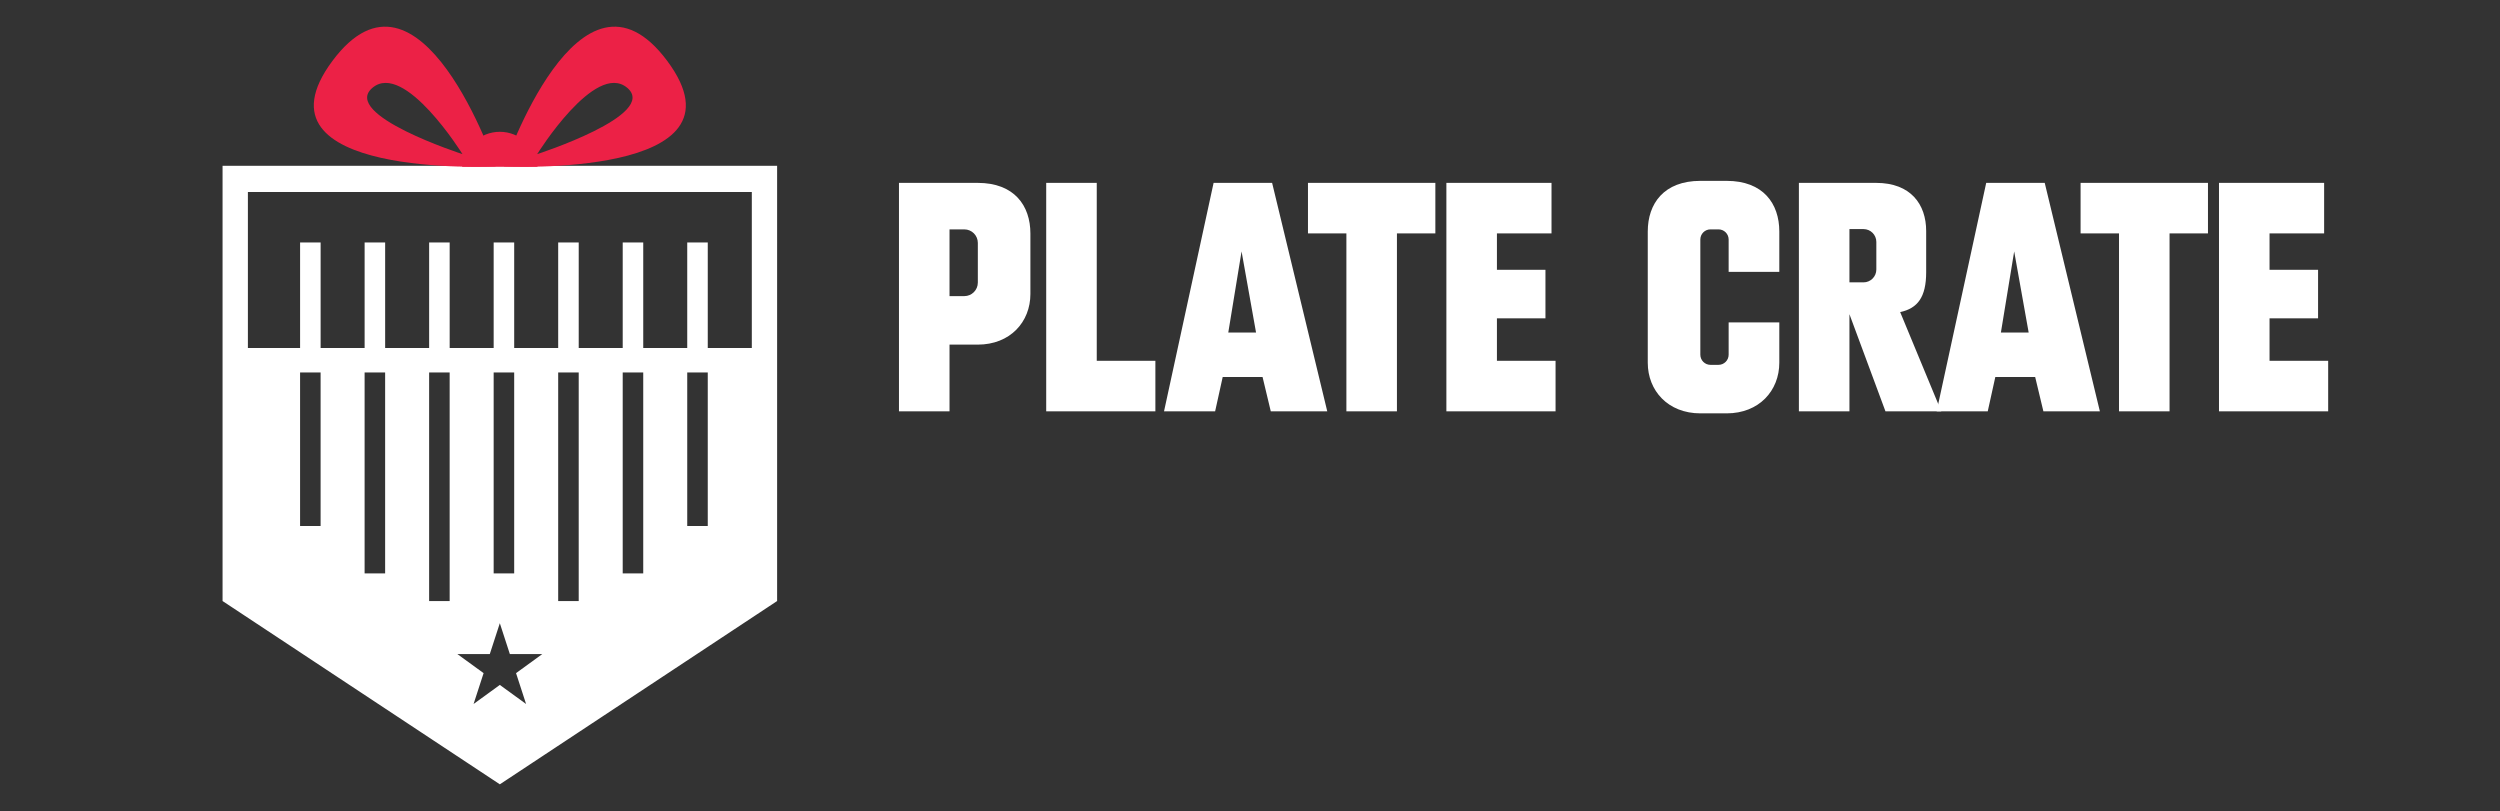 <?xml version="1.0" encoding="UTF-8"?>
<svg id="Graphics" xmlns="http://www.w3.org/2000/svg" viewBox="0 0 1904.67 617.88">
  <rect x="0" y="0" width="1904.67" height="617.88" fill="#333333" stroke="none"/>
  <defs>
    <style>
      .cls-1 {
        fill: #fff;
      }

      .cls-2 {
        fill: #ec2146;
      }
    </style>
  </defs>
  <g>
    <path class="cls-1" d="M785.03,177.93v46.03c0,21.32-15.4,38.6-40.14,38.6h-21.48s0,50.84,0,50.84h-38.51v-174.07h59.99c27.82,0,40.14,17.28,40.14,38.6ZM744.98,185.06c0-5.69-4.61-10.3-10.3-10.3h-11.27s0,50.84,0,50.84h11.27c5.69,0,10.3-4.61,10.3-10.3v-30.24Z"/>
    <path class="cls-1" d="M880.25,274.89v38.51h-83.18v-174.07h38.51v135.56s44.67,0,44.67,0Z"/>
    <path class="cls-1" d="M1011.21,313.4h-43.04s-6.27-26.19-6.27-26.19h-30.36s-5.78,26.19-5.78,26.19h-38.93s37.77-174.07,37.77-174.07h44.58s42.02,174.07,42.02,174.07ZM956.94,253.32l-11.03-61.77-10.12,61.77h21.15Z"/>
    <path class="cls-1" d="M1093.55,139.33v38.51h-29.27s0,135.56,0,135.56h-38.51v-135.56s-29.27,0-29.27,0v-38.51h97.05Z"/>
    <path class="cls-1" d="M1185.13,274.89v38.51h-83.18v-174.07h80.1v38.51h-41.59s0,27.72,0,27.72h36.97v36.97h-36.97s0,32.35,0,32.35h44.67Z"/>
    <path class="cls-1" d="M1317,207.11v-24.62c0-4.27-3.46-7.74-7.74-7.74h-6.09c-4.28,0-7.74,3.46-7.74,7.74v87.74c0,4.27,3.46,7.74,7.74,7.74h6.09c4.27,0,7.74-3.46,7.74-7.74v-24.61h38.6v30.71c0,21.32-15.41,38.6-40.14,38.6h-19.94c-24.74,0-40.14-17.28-40.14-38.6v-99.94c0-21.32,12.32-38.6,40.14-38.6h19.94c27.82,0,40.14,17.28,40.14,38.6v30.72h-38.6Z"/>
    <path class="cls-1" d="M1479.01,313.4h-42.53s-27.45-74.03-27.45-74.03v74.03h-38.51v-174.07h58.83c26.43,0,38.14,16.42,38.14,36.68v31.39c0,19.03-6.56,27.54-19.81,30.37l31.33,75.63ZM1419.74,215.12c5.4,0,9.78-4.38,9.78-9.78v-21.03c0-5.4-4.38-9.78-9.78-9.78h-10.71s0,40.59,0,40.59h10.71Z"/>
    <path class="cls-1" d="M1599.84,313.4h-43.04s-6.27-26.19-6.27-26.19h-30.36s-5.78,26.19-5.78,26.19h-38.93s37.77-174.07,37.77-174.07h44.58s42.02,174.07,42.02,174.07ZM1545.57,253.32l-11.03-61.77-10.12,61.77h21.15Z"/>
    <path class="cls-1" d="M1682.18,139.33v38.51h-29.27s0,135.56,0,135.56h-38.51v-135.56s-29.27,0-29.27,0v-38.51h97.05Z"/>
    <path class="cls-1" d="M1773.76,274.89v38.51h-83.18v-174.07h80.1v38.51h-41.59s0,27.72,0,27.72h36.97v36.97h-36.97s0,32.35,0,32.35h44.67Z"/>
  </g>
  <path class="cls-1" d="M169.56,126.31v331.6l211.25,139.64,211.25-139.64V126.31H169.56ZM244.26,400.73h-15.64v-116.98h15.64v116.98ZM293.42,436.84h-15.64v-153.09h15.64v153.09ZM342.58,457.91h-15.64v-174.16h15.64v174.16ZM400.8,536.35l-20-14.53-20,14.53,7.64-23.51-20-14.53h24.72l7.64-23.51,7.64,23.51h24.72l-20,14.53,7.64,23.51ZM376.1,436.84v-153.09h15.64v153.09h-15.64ZM440.9,457.91h-15.64v-174.16h15.64v174.16ZM490.06,436.84h-15.64v-153.09h15.64v153.09ZM539.22,400.73h-15.64v-116.98h15.64v116.98ZM572.77,265.11h-33.55v-80.39h-15.64v80.39h-33.52v-80.39h-15.64v80.39h-33.52v-80.39h-15.64v80.39h-33.52v-80.39h-15.64v80.39h-33.52v-80.39h-15.64v80.39h-33.52v-80.39h-15.64v80.39h-33.52v-80.39h-15.64v80.39h-39.77v-118.81h383.92v118.81Z"/>
  <g>
    <path class="cls-2" d="M409.56,127.1h-57.5c1.09-14.92,13.56-26.69,28.75-26.69s27.66,11.78,28.75,26.69Z"/>
    <g>
      <path class="cls-2" d="M253.22,46.47c-66.72,89.72,124.39,80.34,124.39,80.34,0,0-57.65-170.08-124.39-80.34ZM283.78,66.88c24.41-20.52,68.57,50.54,68.57,50.54,0,0-92.96-30.02-68.57-50.54Z"/>
      <path class="cls-2" d="M384,126.81s191.12,9.38,124.39-80.34c-66.74-89.74-124.39,80.34-124.39,80.34ZM409.27,117.42s44.16-71.06,68.57-50.54c24.39,20.52-68.57,50.54-68.57,50.54Z"/>
    </g>
  </g>
</svg>